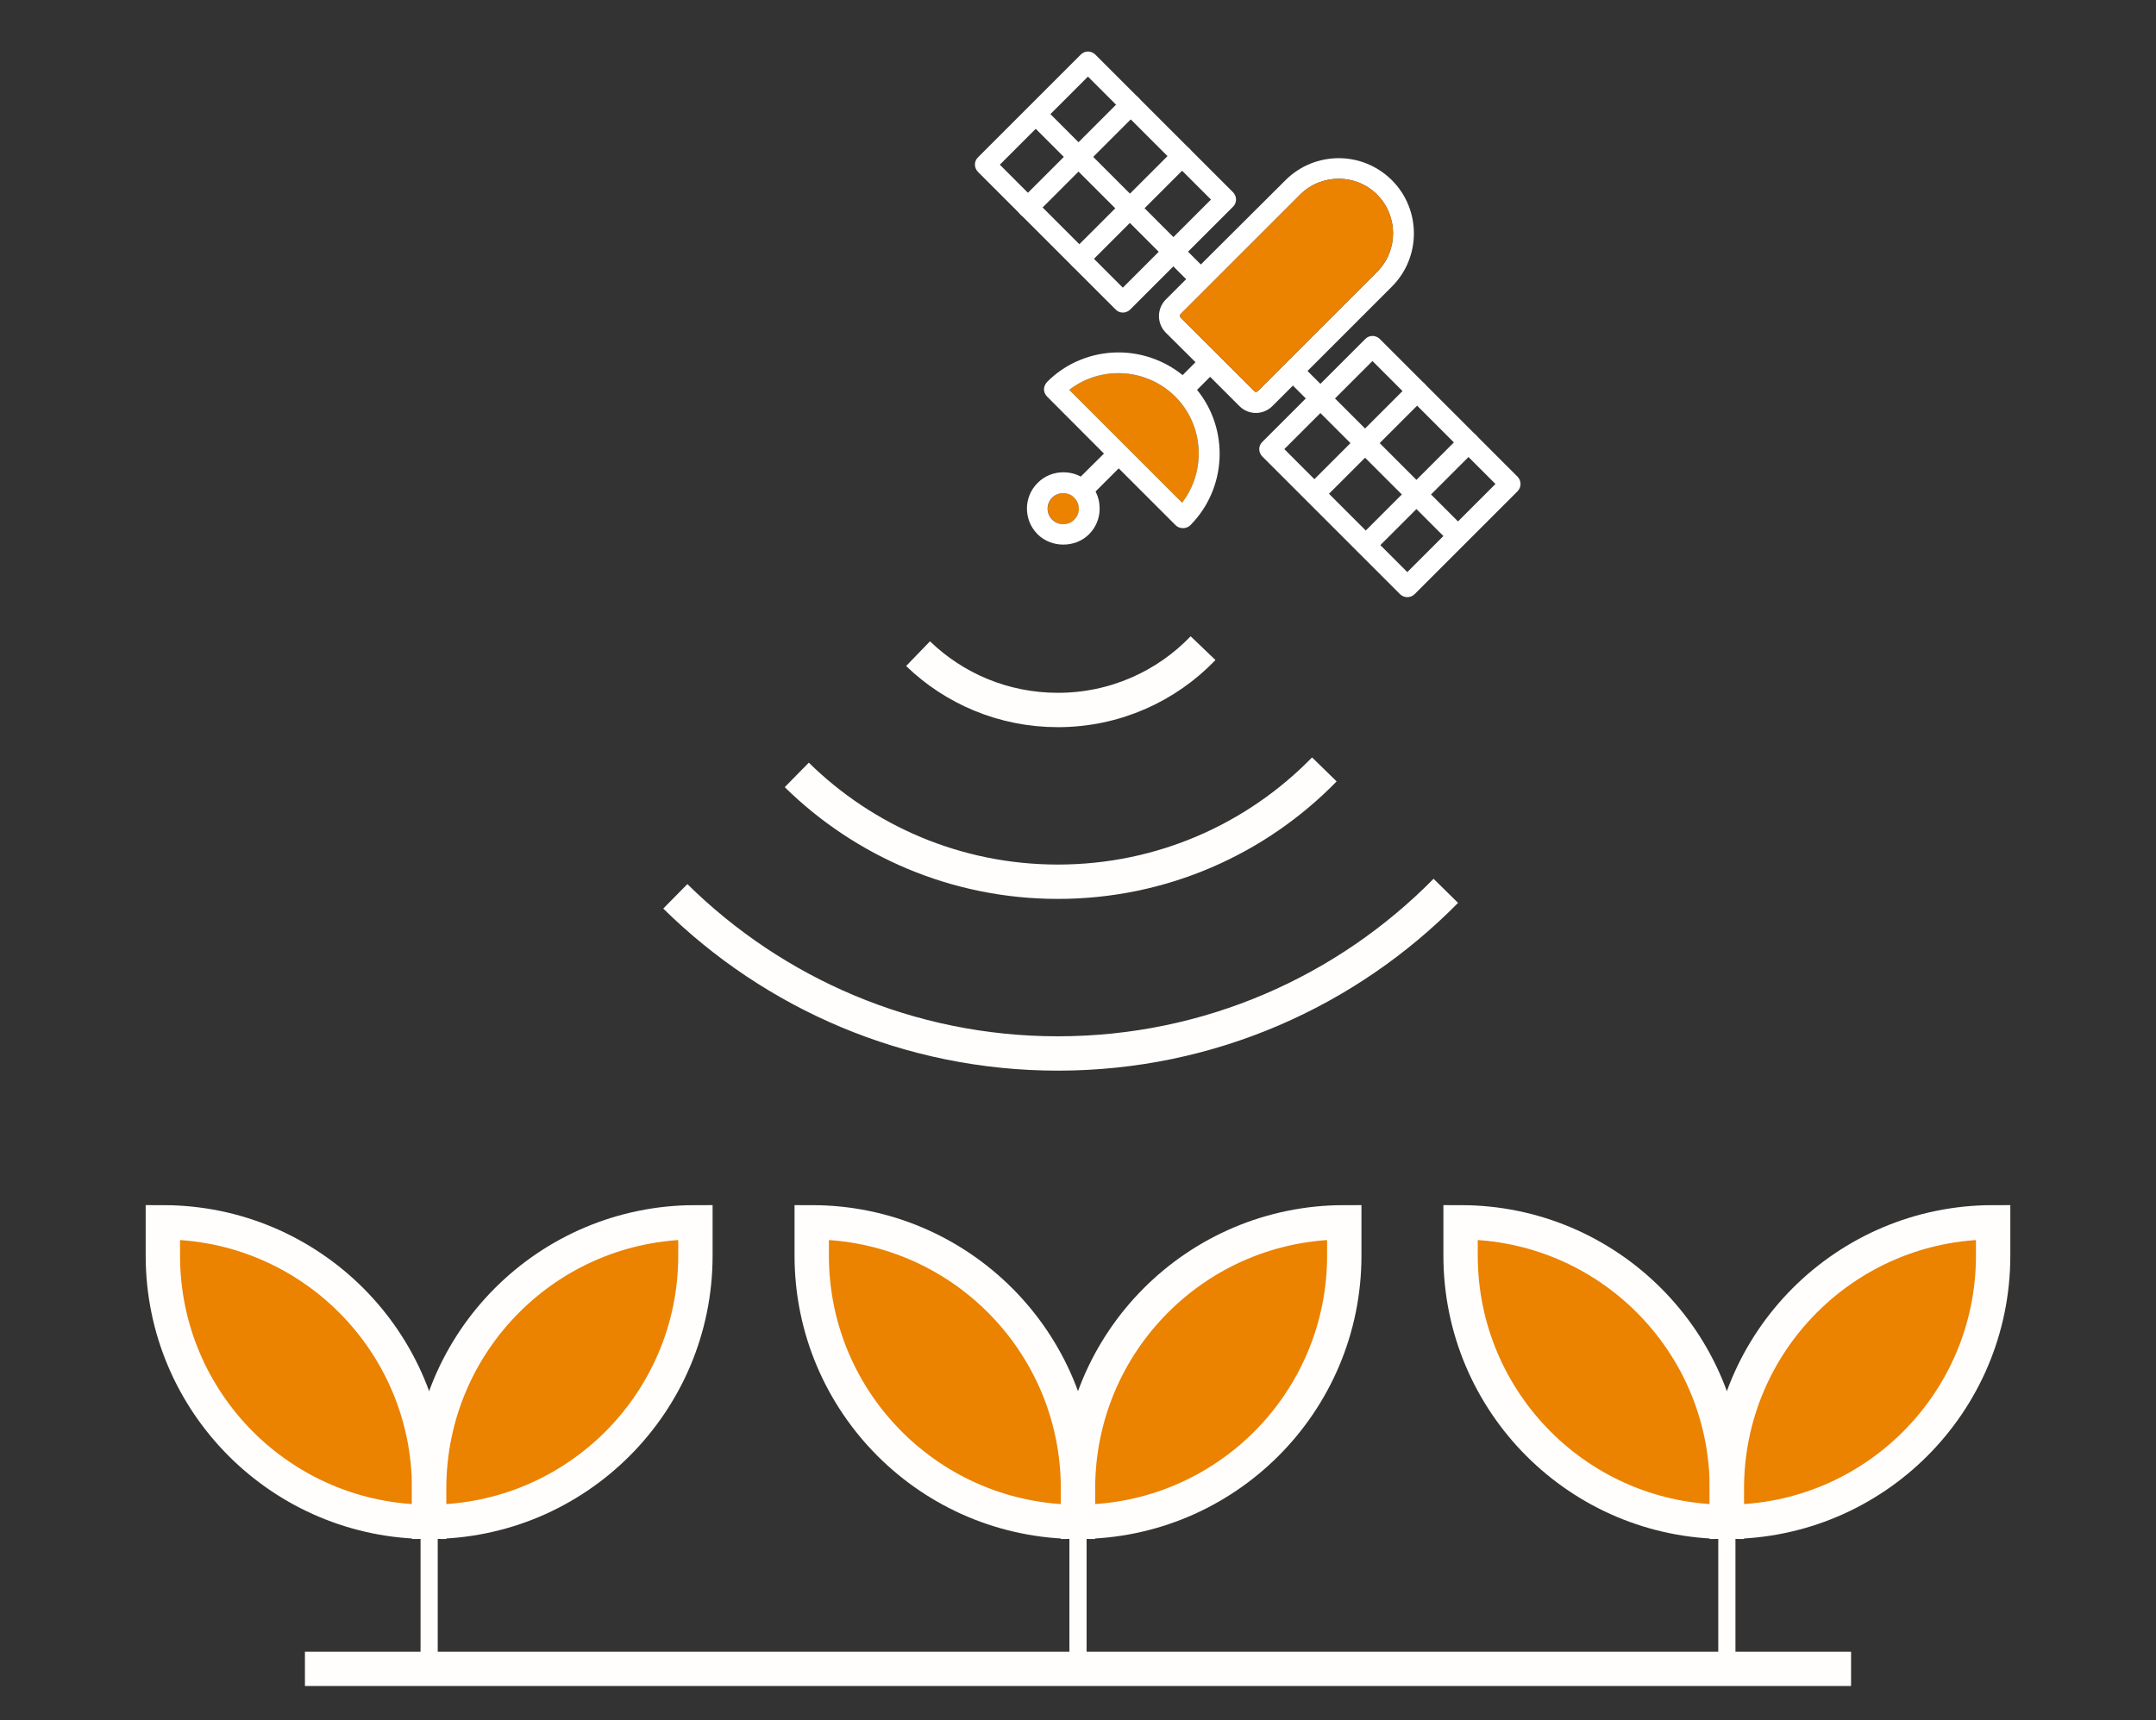 <?xml version="1.0" encoding="utf-8"?>
<!-- Generator: Adobe Illustrator 23.0.0, SVG Export Plug-In . SVG Version: 6.00 Build 0)  -->
<svg version="1.1" id="Layer_1" xmlns="http://www.w3.org/2000/svg" xmlns:xlink="http://www.w3.org/1999/xlink" x="0px" y="0px"
	 viewBox="0 0 125.5 100.17" style="enable-background:new 0 0 125.5 100.17;" xml:space="preserve">
<rect x="0" y="0" width="125.5" height="100.17" fill="#333333" stroke="none"/>
<style type="text/css">
	.st0{fill:#EB8200;}
	.st1{fill:#FFFFFF;}
	.st2{fill:#EB8200;stroke:#FFFEFD;stroke-width:2;stroke-miterlimit:10;}
	.st3{fill:#EB8200;stroke:#FFFEFD;stroke-miterlimit:10;}
	.st4{fill:none;stroke:#FFFEFD;stroke-width:2;stroke-miterlimit:10;}
</style>
<g>
	<g>
		<g>
			<g>
				<path class="st0" d="M68.81,29.27l-6.57-6.57c1.83-1.42,4.49-1.28,6.17,0.39C70.09,24.77,70.22,27.43,68.81,29.27z"/>
			</g>
			<g>
				<path class="st0" d="M62.81,29.62c0,0.24-0.1,0.47-0.27,0.64c-0.17,0.17-0.39,0.26-0.64,0.26c-0.24,0-0.47-0.09-0.64-0.26
					c-0.36-0.36-0.36-0.93,0-1.29c0.34-0.34,0.94-0.34,1.28,0l0.01,0.01C62.7,29.16,62.81,29.37,62.81,29.62z"/>
			</g>
			<g>
				<g>
					<path class="st1" d="M63.33,3c0.15,0,0.31,0.06,0.43,0.18l8.01,8.01c0.24,0.24,0.24,0.62,0,0.85l-5.98,5.98
						c-0.24,0.24-0.62,0.24-0.85,0l-8.01-8.01c-0.24-0.24-0.24-0.62,0-0.85l5.98-5.98C63.02,3.06,63.18,3,63.33,3z M70.49,11.62
						l-7.16-7.16L58.2,9.59l7.16,7.16L70.49,11.62z"/>
				</g>
				<g>
					<path class="st1" d="M79.89,19.56c0.15,0,0.31,0.06,0.43,0.18l8.01,8.01c0.24,0.24,0.24,0.62,0,0.86l-5.98,5.98
						c-0.24,0.24-0.62,0.24-0.86,0l-8.01-8.01c-0.24-0.24-0.24-0.62,0-0.85l5.98-5.98C79.58,19.62,79.74,19.56,79.89,19.56z
						 M87.05,28.18l-7.16-7.16l-5.13,5.13l7.16,7.16L87.05,28.18z"/>
				</g>
				<g>
					<path class="st1" d="M65.32,27.07l-1.55,1.55l-0.37,0.36c-0.24,0.24-0.62,0.24-0.86,0l-0.01-0.01
						c-0.23-0.24-0.23-0.6,0.01-0.85l0.37-0.37l1.34-1.33l0.21-0.21c0.11-0.12,0.27-0.18,0.42-0.18c0.16,0,0.31,0.06,0.43,0.18
						C65.55,26.45,65.55,26.83,65.32,27.07z"/>
				</g>
				<g>
					<path class="st1" d="M70.37,20.55c0.15,0,0.31,0.06,0.43,0.18c0.24,0.24,0.24,0.62,0,0.85l-1.37,1.37
						c-0.24,0.24-0.62,0.24-0.85,0c-0.24-0.24-0.24-0.62,0-0.85l1.37-1.37C70.06,20.61,70.22,20.55,70.37,20.55z"/>
				</g>
				<g>
					<path class="st1" d="M69.68,22.7c-0.13-0.16-0.26-0.31-0.41-0.46c-0.14-0.14-0.28-0.27-0.43-0.4
						c-1.08-0.87-2.41-1.32-3.73-1.32c-1.5,0-3.02,0.57-4.16,1.72c-0.11,0.12-0.18,0.27-0.18,0.43c0,0.16,0.07,0.31,0.18,0.42
						l3.32,3.33l0.86,0.86l3.3,3.3c0.23,0.23,0.63,0.23,0.86,0C71.42,28.43,71.56,25.01,69.68,22.7z M68.81,29.27l-6.57-6.57
						c1.83-1.42,4.49-1.28,6.17,0.39C70.09,24.77,70.22,27.43,68.81,29.27z"/>
				</g>
				<g>
					<path class="st1" d="M63.77,28.62c-0.1-0.18-0.23-0.35-0.38-0.5c-0.14-0.15-0.3-0.26-0.48-0.37c-0.31-0.17-0.66-0.25-1.02-0.25
						c-0.56,0-1.1,0.22-1.49,0.62c-0.83,0.82-0.83,2.16,0,2.99c0.8,0.8,2.19,0.8,2.99,0c0.4-0.4,0.62-0.93,0.62-1.49
						C64.01,29.26,63.93,28.92,63.77,28.62z M62.53,30.26c-0.17,0.17-0.39,0.26-0.64,0.26c-0.24,0-0.47-0.09-0.64-0.26
						c-0.36-0.36-0.36-0.93,0-1.29c0.34-0.34,0.94-0.34,1.28,0l0.01,0.01c0.16,0.18,0.26,0.39,0.26,0.64
						C62.81,29.85,62.7,30.09,62.53,30.26z"/>
				</g>
				<g>
					<path class="st1" d="M68.81,8.48c0.15,0,0.31,0.06,0.43,0.18c0.24,0.24,0.24,0.62,0,0.85l-5.98,5.98
						c-0.24,0.24-0.62,0.24-0.85,0c-0.24-0.24-0.24-0.62,0-0.85l5.98-5.98C68.5,8.54,68.66,8.48,68.81,8.48z"/>
				</g>
				<g>
					<path class="st1" d="M65.82,5.49c0.15,0,0.31,0.06,0.43,0.18c0.24,0.24,0.24,0.62,0,0.85l-5.98,5.98
						c-0.24,0.24-0.62,0.24-0.86,0c-0.24-0.24-0.24-0.62,0-0.85l5.98-5.98C65.51,5.55,65.66,5.49,65.82,5.49z"/>
				</g>
				<g>
					<path class="st1" d="M85.48,25.15c0.15,0,0.31,0.06,0.43,0.18c0.24,0.24,0.24,0.62,0,0.85l-5.98,5.98
						c-0.24,0.24-0.62,0.24-0.85,0c-0.24-0.24-0.24-0.62,0-0.85l5.98-5.98C85.17,25.21,85.32,25.15,85.48,25.15z"/>
				</g>
				<g>
					<path class="st1" d="M60.61,6.36c0.15,0,0.31,0.06,0.43,0.18l9.03,9.03c0.24,0.24,0.24,0.62,0,0.85
						c-0.24,0.24-0.62,0.24-0.86,0l-9.03-9.03c-0.24-0.24-0.24-0.62,0-0.85C60.3,6.42,60.46,6.36,60.61,6.36z"/>
				</g>
				<g>
					<path class="st1" d="M75.52,21.26c0.15,0,0.31,0.06,0.43,0.18l9.03,9.03c0.24,0.24,0.24,0.62,0,0.85
						c-0.24,0.24-0.62,0.24-0.85,0l-9.03-9.03c-0.24-0.24-0.24-0.62,0-0.85C75.21,21.32,75.36,21.26,75.52,21.26z"/>
				</g>
				<g>
					<path class="st1" d="M82.49,22.16c0.15,0,0.31,0.06,0.43,0.18c0.24,0.24,0.24,0.62,0,0.85l-5.98,5.98
						c-0.24,0.24-0.62,0.24-0.85,0c-0.24-0.24-0.24-0.62,0-0.85l5.98-5.98C82.18,22.21,82.33,22.16,82.49,22.16z"/>
				</g>
				<g>
					<path class="st1" d="M81.02,10.49c-0.86-0.85-1.97-1.28-3.09-1.28c-1.13,0-2.25,0.43-3.1,1.28L69.9,15.4l-0.86,0.86l-1.18,1.18
						c-0.53,0.54-0.53,1.39,0,1.93l1.72,1.71l2.56,2.56c0.54,0.54,1.39,0.54,1.93,0l1.18-1.18l0.86-0.86l4.91-4.91
						C82.73,14.98,82.73,12.2,81.02,10.49z M80.16,15.83l-6.94,6.94c-0.03,0.03-0.08,0.05-0.11,0.05s-0.08-0.02-0.1-0.05l-4.28-4.27
						c-0.06-0.06-0.06-0.16,0-0.22l6.95-6.95c1.24-1.23,3.25-1.23,4.48,0C81.4,12.58,81.4,14.59,80.16,15.83z"/>
				</g>
			</g>
			<g>
				<path class="st0" d="M80.16,15.83l-6.94,6.94c-0.03,0.03-0.08,0.05-0.11,0.05s-0.08-0.02-0.1-0.05l-4.28-4.27
					c-0.06-0.06-0.06-0.16,0-0.22l6.95-6.95c1.24-1.23,3.25-1.23,4.48,0C81.4,12.58,81.4,14.59,80.16,15.83z"/>
			</g>
		</g>
	</g>
	<g>
		<g>
			<g>
				<path class="st2" d="M24.98,88.61L24.98,88.61c-8.56,0-15.5-6.94-15.5-15.5v-1.94h0c8.56,0,15.5,6.94,15.5,15.5V88.61z"/>
				<path class="st2" d="M40.48,71.17v1.94c0,8.56-6.94,15.5-15.5,15.5h0v-1.94C24.98,78.11,31.91,71.17,40.48,71.17L40.48,71.17z"
					/>
			</g>
			<line class="st3" x1="24.98" y1="97.17" x2="24.98" y2="88.26"/>
		</g>
		<g>
			<g>
				<path class="st2" d="M62.75,88.61L62.75,88.61c-8.56,0-15.5-6.94-15.5-15.5v-1.94h0c8.56,0,15.5,6.94,15.5,15.5V88.61z"/>
				<path class="st2" d="M78.25,71.17v1.94c0,8.56-6.94,15.5-15.5,15.5h0v-1.94C62.75,78.11,69.69,71.17,78.25,71.17L78.25,71.17z"
					/>
			</g>
			<line class="st3" x1="62.75" y1="97.17" x2="62.75" y2="88.26"/>
		</g>
		<g>
			<g>
				<path class="st2" d="M100.52,88.61L100.52,88.61c-8.56,0-15.5-6.94-15.5-15.5v-1.94h0c8.56,0,15.5,6.94,15.5,15.5V88.61z"/>
				<path class="st2" d="M116.02,71.17v1.94c0,8.56-6.94,15.5-15.5,15.5h0v-1.94C100.52,78.11,107.46,71.17,116.02,71.17
					L116.02,71.17z"/>
			</g>
			<line class="st3" x1="100.52" y1="97.17" x2="100.52" y2="88.26"/>
		</g>
	</g>
	<line class="st2" x1="17.75" y1="97.17" x2="107.75" y2="97.17"/>
	<path class="st4" d="M84.16,51.87c-5.75,5.84-13.75,9.47-22.58,9.47c-8.67,0-16.54-3.5-22.27-9.15"/>
	<path class="st4" d="M77.09,44.8c-3.94,4.04-9.44,6.54-15.51,6.54c-5.91,0-11.28-2.37-15.2-6.22"/>
	<path class="st4" d="M70.03,37.74c-2.13,2.22-5.13,3.6-8.45,3.6c-3.17,0-6.04-1.25-8.14-3.28"/>
</g>
</svg>
